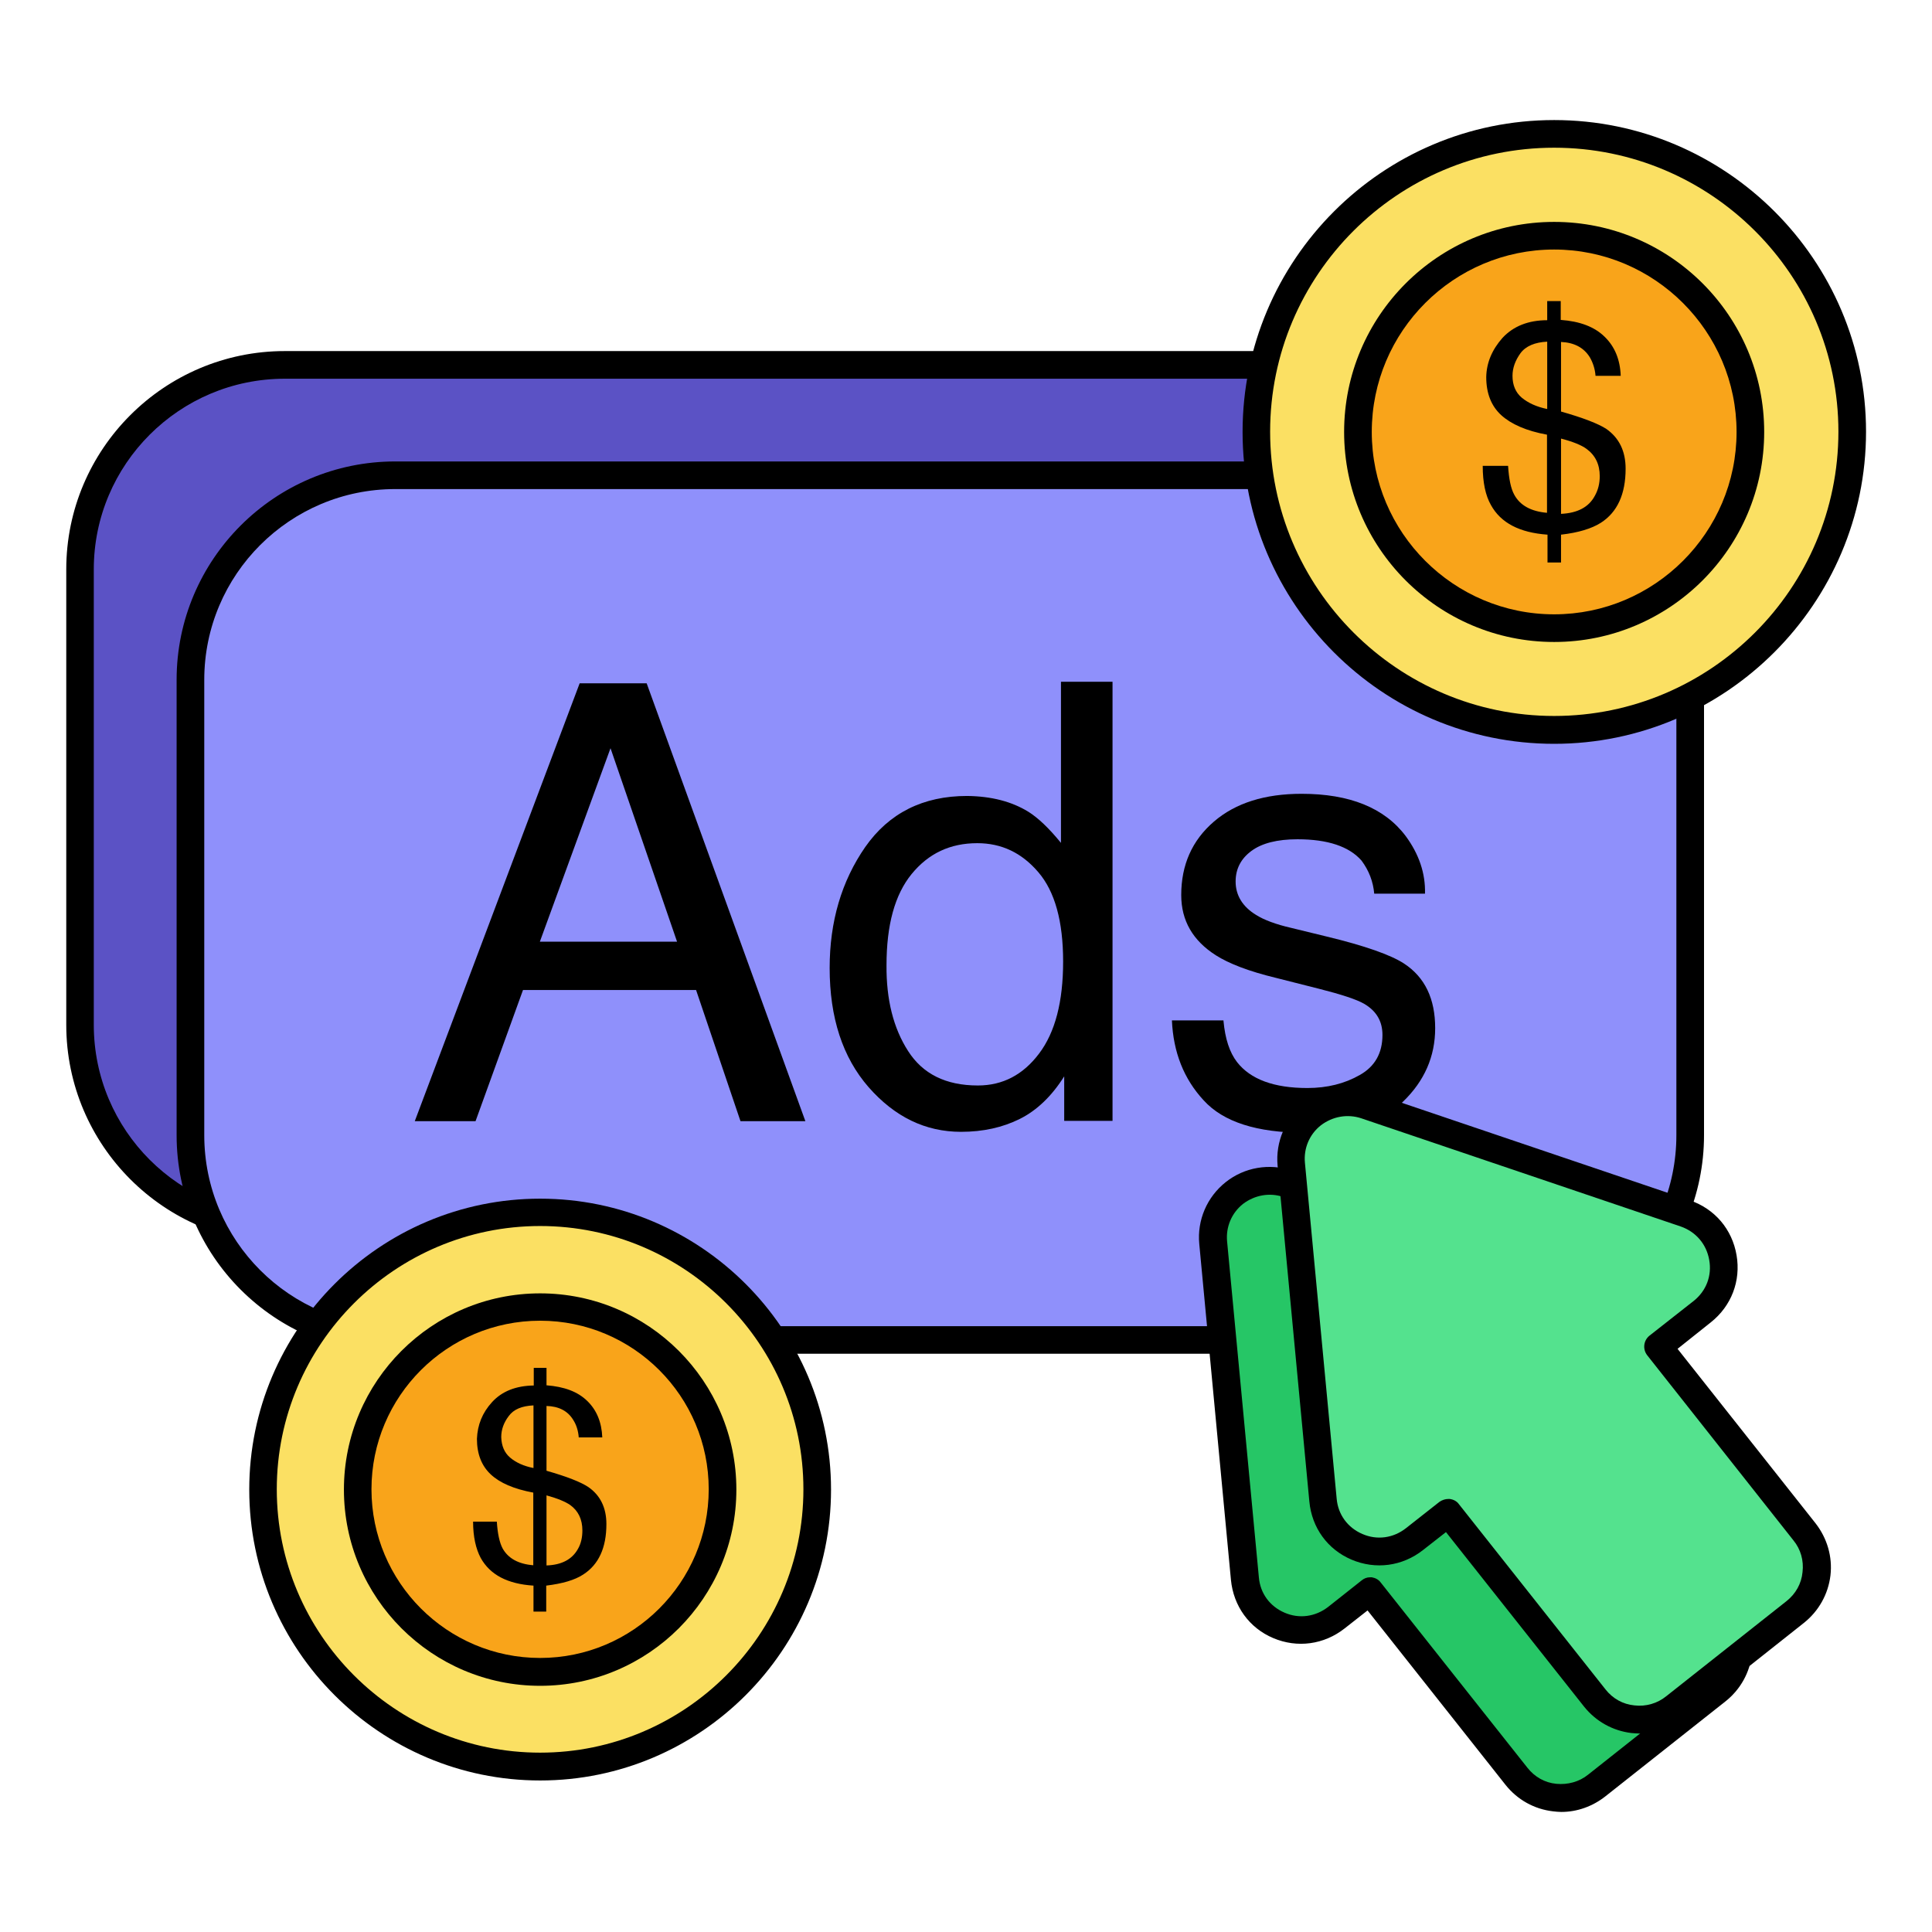 <?xml version="1.0" encoding="UTF-8"?>
<svg xmlns="http://www.w3.org/2000/svg" xmlns:xlink="http://www.w3.org/1999/xlink" width="77px" height="77px" viewBox="0 0 77 77" version="1.1">
<g id="surface1">
<path style=" stroke:none;fill-rule:nonzero;fill:rgb(35.686%,32.157%,77.255%);fill-opacity:1;" d="M 62.965 22.691 L 62.965 40.844 C 62.965 45.352 59.312 49.004 54.801 49.004 L 11.352 49.004 C 6.844 49.004 3.191 45.352 3.191 40.844 L 3.191 22.691 C 3.191 18.195 6.844 14.543 11.352 14.543 L 54.801 14.543 C 59.312 14.543 62.965 18.195 62.965 22.691 Z M 62.965 22.691 "/>
<path style=" stroke:none;fill-rule:nonzero;fill:rgb(0%,0%,0%);fill-opacity:1;" d="M 54.801 49.555 L 11.352 49.555 C 6.547 49.555 2.641 45.648 2.641 40.844 L 2.641 22.691 C 2.641 17.898 6.547 13.992 11.352 13.992 L 54.801 13.992 C 59.609 13.992 63.516 17.898 63.516 22.691 L 63.516 40.844 C 63.516 45.641 59.609 49.555 54.801 49.555 Z M 11.352 15.094 C 7.148 15.094 3.738 18.504 3.738 22.691 L 3.738 40.844 C 3.738 45.047 7.148 48.453 11.352 48.453 L 54.801 48.453 C 59.004 48.453 62.414 45.047 62.414 40.844 L 62.414 22.691 C 62.414 18.504 59.004 15.094 54.801 15.094 Z M 11.352 15.094 "/>
<path style=" stroke:none;fill-rule:nonzero;fill:rgb(56.078%,56.471%,98.431%);fill-opacity:1;" d="M 67.363 27.094 L 67.363 45.242 C 67.363 49.754 63.711 53.406 59.203 53.406 L 15.754 53.406 C 11.242 53.406 7.59 49.754 7.59 45.242 L 7.59 27.094 C 7.59 22.594 11.242 18.941 15.754 18.941 L 59.203 18.941 C 63.711 18.941 67.363 22.594 67.363 27.094 Z M 67.363 27.094 "/>
<path style=" stroke:none;fill-rule:nonzero;fill:rgb(0%,0%,0%);fill-opacity:1;" d="M 59.203 53.953 L 15.754 53.953 C 10.945 53.953 7.039 50.051 7.039 45.242 L 7.039 27.094 C 7.039 22.297 10.945 18.391 15.754 18.391 L 59.203 18.391 C 64.008 18.391 67.914 22.297 67.914 27.094 L 67.914 45.242 C 67.914 50.039 64.008 53.953 59.203 53.953 Z M 15.754 19.492 C 11.551 19.492 8.141 22.902 8.141 27.094 L 8.141 45.242 C 8.141 49.445 11.551 52.855 15.754 52.855 L 59.203 52.855 C 63.402 52.855 66.812 49.445 66.812 45.242 L 66.812 27.094 C 66.812 22.902 63.402 19.492 59.203 19.492 Z M 15.754 19.492 "/>
<path style=" stroke:none;fill-rule:nonzero;fill:rgb(0%,0%,0%);fill-opacity:1;" d="M 23.102 27.234 L 25.773 27.234 L 32.098 44.684 L 29.512 44.684 L 27.742 39.457 L 20.844 39.457 L 18.953 44.684 L 16.531 44.684 Z M 26.984 37.531 L 24.332 29.82 L 21.516 37.531 Z M 26.984 37.531 "/>
<path style=" stroke:none;fill-rule:nonzero;fill:rgb(0%,0%,0%);fill-opacity:1;" d="M 40.984 32.352 C 41.371 32.594 41.801 33 42.285 33.594 L 42.285 27.172 L 44.34 27.172 L 44.34 44.672 L 42.414 44.672 L 42.414 42.898 C 41.922 43.68 41.328 44.254 40.645 44.594 C 39.965 44.934 39.184 45.109 38.301 45.109 C 36.883 45.109 35.66 44.516 34.617 43.328 C 33.582 42.141 33.066 40.559 33.066 38.578 C 33.066 36.73 33.539 35.121 34.484 33.758 C 35.43 32.406 36.785 31.723 38.543 31.723 C 39.512 31.734 40.324 31.945 40.984 32.352 Z M 36.191 41.887 C 36.773 42.801 37.695 43.262 38.973 43.262 C 39.965 43.262 40.777 42.836 41.414 41.988 C 42.055 41.141 42.371 39.918 42.371 38.324 C 42.371 36.719 42.043 35.531 41.383 34.762 C 40.723 33.988 39.918 33.605 38.949 33.605 C 37.871 33.605 37.004 34.012 36.332 34.836 C 35.66 35.66 35.332 36.871 35.332 38.469 C 35.32 39.832 35.605 40.977 36.191 41.887 Z M 36.191 41.887 "/>
<path style=" stroke:none;fill-rule:nonzero;fill:rgb(0%,0%,0%);fill-opacity:1;" d="M 48.762 40.688 C 48.828 41.402 49.004 41.941 49.301 42.328 C 49.84 43.02 50.777 43.363 52.105 43.363 C 52.898 43.363 53.594 43.188 54.195 42.844 C 54.801 42.504 55.098 41.965 55.098 41.25 C 55.098 40.699 54.855 40.293 54.371 40.008 C 54.066 39.832 53.461 39.633 52.547 39.402 L 50.852 38.973 C 49.766 38.711 48.973 38.402 48.453 38.07 C 47.543 37.488 47.078 36.695 47.078 35.672 C 47.078 34.473 47.508 33.496 48.379 32.746 C 49.246 32 50.414 31.637 51.875 31.637 C 53.789 31.637 55.176 32.195 56.023 33.32 C 56.551 34.035 56.816 34.805 56.793 35.617 L 54.77 35.617 C 54.727 35.133 54.559 34.695 54.262 34.297 C 53.77 33.738 52.922 33.449 51.711 33.449 C 50.906 33.449 50.293 33.605 49.875 33.914 C 49.457 34.223 49.246 34.629 49.246 35.133 C 49.246 35.684 49.523 36.137 50.062 36.465 C 50.379 36.664 50.844 36.84 51.457 36.98 L 52.867 37.324 C 54.406 37.695 55.43 38.059 55.957 38.402 C 56.793 38.949 57.199 39.809 57.199 40.977 C 57.199 42.109 56.77 43.086 55.914 43.91 C 55.055 44.738 53.746 45.145 51.984 45.145 C 50.094 45.145 48.754 44.715 47.973 43.855 C 47.18 43 46.762 41.934 46.707 40.668 L 48.762 40.668 Z M 48.762 40.688 "/>
<path style=" stroke:none;fill-rule:nonzero;fill:rgb(14.902%,77.647%,40%);fill-opacity:1;" d="M 64.734 55.395 L 62.965 56.793 L 68.805 64.176 C 69.586 65.164 69.422 66.594 68.43 67.375 L 63.637 71.172 C 62.645 71.949 61.215 71.785 60.434 70.797 L 54.594 63.414 L 53.25 64.473 C 51.844 65.582 49.773 64.703 49.609 62.922 L 48.344 49.531 C 48.191 47.906 49.773 46.66 51.316 47.18 L 64.055 51.492 C 65.758 52.074 66.133 54.297 64.734 55.395 Z M 64.734 55.395 "/>
<path style=" stroke:none;fill-rule:nonzero;fill:rgb(0%,0%,0%);fill-opacity:1;" d="M 62.227 72.215 C 62.117 72.215 62.008 72.203 61.898 72.191 C 61.148 72.105 60.477 71.73 60.004 71.137 L 54.504 64.184 L 53.594 64.898 C 52.766 65.551 51.699 65.691 50.742 65.285 C 49.785 64.879 49.16 64.008 49.059 62.965 L 47.797 49.578 C 47.707 48.633 48.102 47.707 48.852 47.113 C 49.598 46.52 50.59 46.355 51.492 46.652 L 64.23 50.965 C 65.219 51.305 65.91 52.117 66.09 53.152 C 66.266 54.176 65.879 55.176 65.066 55.824 L 63.734 56.883 L 69.234 63.832 C 69.695 64.426 69.914 65.164 69.828 65.91 C 69.738 66.66 69.367 67.332 68.773 67.805 L 63.977 71.598 C 63.469 71.996 62.855 72.215 62.227 72.215 Z M 54.605 62.863 L 54.672 62.863 C 54.812 62.887 54.945 62.953 55.031 63.074 L 60.875 70.453 C 61.16 70.816 61.566 71.051 62.027 71.094 C 62.48 71.137 62.941 71.016 63.293 70.73 L 68.09 66.934 C 68.453 66.648 68.684 66.242 68.727 65.781 C 68.781 65.316 68.652 64.867 68.363 64.516 L 62.535 57.133 C 62.348 56.891 62.391 56.551 62.621 56.363 L 64.395 54.969 C 64.891 54.57 65.121 53.965 65.012 53.34 C 64.898 52.711 64.48 52.219 63.879 52.008 L 51.148 47.707 C 50.602 47.52 50.008 47.629 49.543 47.98 C 49.082 48.344 48.852 48.906 48.906 49.477 L 50.172 62.863 C 50.227 63.504 50.609 64.02 51.195 64.273 C 51.777 64.527 52.426 64.438 52.934 64.043 L 54.273 62.984 C 54.363 62.91 54.473 62.863 54.605 62.863 Z M 54.605 62.863 "/>
<path style=" stroke:none;fill-rule:nonzero;fill:rgb(32.941%,88.627%,55.686%);fill-opacity:1;" d="M 67.859 52.281 L 66.09 53.68 L 71.93 61.062 C 72.711 62.051 72.547 63.48 71.555 64.262 L 66.758 68.059 C 65.77 68.84 64.34 68.672 63.559 67.684 L 57.719 60.301 L 56.375 61.359 C 54.969 62.469 52.898 61.59 52.734 59.809 L 51.469 46.422 C 51.316 44.793 52.898 43.551 54.438 44.066 L 67.176 48.379 C 68.871 48.949 69.258 51.172 67.859 52.281 Z M 67.859 52.281 "/>
<path style=" stroke:none;fill-rule:nonzero;fill:rgb(0%,0%,0%);fill-opacity:1;" d="M 65.352 69.09 C 65.242 69.09 65.133 69.078 65.02 69.07 C 64.273 68.98 63.602 68.605 63.129 68.012 L 57.629 61.062 L 56.715 61.777 C 55.891 62.426 54.824 62.566 53.867 62.16 C 52.91 61.754 52.281 60.887 52.184 59.84 L 50.918 46.453 C 50.832 45.508 51.227 44.582 51.977 43.988 C 52.723 43.395 53.715 43.23 54.613 43.527 L 67.352 47.84 C 68.344 48.18 69.035 48.992 69.211 50.027 C 69.387 51.051 69.004 52.051 68.188 52.699 L 66.859 53.758 L 72.359 60.711 C 72.82 61.305 73.039 62.039 72.953 62.789 C 72.863 63.535 72.488 64.207 71.895 64.68 L 67.102 68.477 C 66.594 68.883 65.977 69.09 65.352 69.09 Z M 57.719 59.742 L 57.781 59.742 C 57.926 59.762 58.059 59.828 58.145 59.949 L 63.988 67.332 C 64.273 67.695 64.68 67.926 65.141 67.969 C 65.594 68.023 66.055 67.891 66.406 67.605 L 71.203 63.812 C 71.566 63.523 71.797 63.117 71.84 62.656 C 71.895 62.195 71.766 61.742 71.477 61.391 L 65.648 54.012 C 65.461 53.77 65.504 53.426 65.734 53.238 L 67.508 51.844 C 68.004 51.445 68.234 50.844 68.121 50.215 C 68.012 49.59 67.594 49.094 66.988 48.883 L 54.254 44.57 C 53.703 44.387 53.109 44.496 52.645 44.848 C 52.184 45.211 51.953 45.77 52.008 46.344 L 53.273 59.73 C 53.328 60.367 53.715 60.887 54.297 61.137 C 54.879 61.391 55.527 61.305 56.035 60.906 L 57.375 59.852 C 57.477 59.785 57.598 59.742 57.719 59.742 Z M 57.719 59.742 "/>
<path style=" stroke:none;fill-rule:nonzero;fill:rgb(98.431%,87.843%,38.824%);fill-opacity:1;" d="M 73.82 17.215 C 73.82 10.652 68.504 5.336 61.941 5.336 C 55.379 5.336 50.062 10.652 50.062 17.215 C 50.062 23.777 55.379 29.094 61.941 29.094 C 68.504 29.094 73.82 23.777 73.82 17.215 Z M 73.82 17.215 "/>
<path style=" stroke:none;fill-rule:nonzero;fill:rgb(0%,0%,0%);fill-opacity:1;" d="M 61.941 29.645 C 55.09 29.645 49.523 24.066 49.523 17.215 C 49.523 10.363 55.09 4.785 61.941 4.785 C 68.793 4.785 74.371 10.363 74.371 17.203 C 74.371 24.047 68.781 29.645 61.941 29.645 Z M 61.941 5.887 C 55.691 5.887 50.621 10.969 50.621 17.203 C 50.621 23.441 55.703 28.535 61.941 28.535 C 68.18 28.535 73.27 23.453 73.27 17.203 C 73.27 10.957 68.18 5.887 61.941 5.887 Z M 61.941 5.887 "/>
<path style=" stroke:none;fill-rule:nonzero;fill:rgb(97.647%,64.314%,10.196%);fill-opacity:1;" d="M 69.762 17.215 C 69.762 12.895 66.262 9.395 61.941 9.395 C 57.621 9.395 54.121 12.895 54.121 17.215 C 54.121 21.535 57.621 25.035 61.941 25.035 C 66.262 25.035 69.762 21.535 69.762 17.215 Z M 69.762 17.215 "/>
<path style=" stroke:none;fill-rule:nonzero;fill:rgb(0%,0%,0%);fill-opacity:1;" d="M 61.941 25.586 C 57.32 25.586 53.57 21.836 53.57 17.215 C 53.57 12.594 57.32 8.844 61.941 8.844 C 66.562 8.844 70.312 12.594 70.312 17.215 C 70.312 21.836 66.551 25.586 61.941 25.586 Z M 61.941 9.945 C 57.938 9.945 54.672 13.199 54.672 17.215 C 54.672 21.23 57.938 24.484 61.941 24.484 C 65.945 24.484 69.211 21.219 69.211 17.215 C 69.211 13.211 65.945 9.945 61.941 9.945 Z M 61.941 9.945 "/>
<path style=" stroke:none;fill-rule:nonzero;fill:rgb(0%,0%,0%);fill-opacity:1;" d="M 59.883 13.465 C 60.312 13.004 60.906 12.762 61.664 12.762 L 61.664 12 L 62.203 12 L 62.203 12.75 C 62.965 12.805 63.547 13.023 63.953 13.422 C 64.359 13.816 64.57 14.332 64.594 14.98 L 63.59 14.98 C 63.57 14.695 63.48 14.441 63.359 14.234 C 63.117 13.848 62.734 13.652 62.215 13.629 L 62.215 16.402 C 63.098 16.652 63.699 16.887 64.02 17.094 C 64.535 17.457 64.789 17.984 64.789 18.68 C 64.789 19.691 64.461 20.414 63.801 20.836 C 63.438 21.066 62.91 21.23 62.215 21.309 L 62.215 22.418 L 61.676 22.418 L 61.676 21.309 C 60.566 21.23 59.816 20.844 59.422 20.129 C 59.203 19.746 59.094 19.227 59.094 18.566 L 60.105 18.566 C 60.137 19.086 60.215 19.469 60.348 19.711 C 60.578 20.141 61.016 20.383 61.656 20.438 L 61.656 17.324 C 60.828 17.172 60.227 16.906 59.828 16.543 C 59.434 16.18 59.234 15.676 59.234 15.027 C 59.246 14.453 59.465 13.938 59.883 13.465 Z M 60.652 15.852 C 60.906 16.059 61.238 16.215 61.664 16.301 L 61.664 13.617 C 61.172 13.641 60.809 13.793 60.598 14.078 C 60.391 14.367 60.281 14.664 60.281 14.98 C 60.281 15.344 60.402 15.641 60.652 15.852 Z M 63.559 19.766 C 63.691 19.535 63.758 19.273 63.758 18.977 C 63.758 18.504 63.578 18.141 63.227 17.887 C 63.031 17.742 62.688 17.602 62.215 17.48 L 62.215 20.48 C 62.863 20.449 63.316 20.219 63.559 19.766 Z M 63.559 19.766 "/>
<path style=" stroke:none;fill-rule:nonzero;fill:rgb(98.431%,87.843%,38.824%);fill-opacity:1;" d="M 32.57 59.355 C 32.57 53.258 27.625 48.312 21.527 48.312 C 15.426 48.312 10.484 53.258 10.484 59.355 C 10.484 65.457 15.426 70.398 21.527 70.398 C 27.625 70.398 32.57 65.457 32.57 59.355 Z M 32.57 59.355 "/>
<path style=" stroke:none;fill-rule:nonzero;fill:rgb(0%,0%,0%);fill-opacity:1;" d="M 21.527 70.961 C 15.137 70.961 9.934 65.758 9.934 59.367 C 9.934 52.977 15.137 47.773 21.527 47.773 C 27.918 47.773 33.121 52.977 33.121 59.367 C 33.121 65.758 27.918 70.961 21.527 70.961 Z M 21.527 48.863 C 15.742 48.863 11.031 53.57 11.031 59.355 C 11.031 65.141 15.742 69.852 21.527 69.852 C 27.312 69.852 32.02 65.141 32.02 59.355 C 32.02 53.57 27.312 48.863 21.527 48.863 Z M 21.527 48.863 "/>
<path style=" stroke:none;fill-rule:nonzero;fill:rgb(97.647%,64.314%,10.196%);fill-opacity:1;" d="M 28.797 59.355 C 28.797 55.34 25.543 52.086 21.527 52.086 C 17.512 52.086 14.258 55.34 14.258 59.355 C 14.258 63.371 17.512 66.629 21.527 66.629 C 25.543 66.629 28.797 63.371 28.797 59.355 Z M 28.797 59.355 "/>
<path style=" stroke:none;fill-rule:nonzero;fill:rgb(0%,0%,0%);fill-opacity:1;" d="M 21.527 67.188 C 17.215 67.188 13.707 63.68 13.707 59.367 C 13.707 55.055 17.215 51.547 21.527 51.547 C 25.84 51.547 29.348 55.055 29.348 59.367 C 29.348 63.68 25.84 67.188 21.527 67.188 Z M 21.527 52.637 C 17.82 52.637 14.805 55.648 14.805 59.355 C 14.805 63.062 17.82 66.078 21.527 66.078 C 25.234 66.078 28.246 63.062 28.246 59.355 C 28.246 55.648 25.234 52.637 21.527 52.637 Z M 21.527 52.637 "/>
<path style=" stroke:none;fill-rule:nonzero;fill:rgb(0%,0%,0%);fill-opacity:1;" d="M 19.613 55.879 C 20.008 55.449 20.559 55.23 21.273 55.219 L 21.273 54.516 L 21.781 54.516 L 21.781 55.211 C 22.484 55.266 23.023 55.461 23.406 55.836 C 23.781 56.199 23.98 56.684 24.004 57.289 L 23.066 57.289 C 23.047 57.023 22.969 56.781 22.848 56.594 C 22.629 56.23 22.266 56.047 21.781 56.035 L 21.781 58.617 C 22.605 58.852 23.156 59.07 23.453 59.27 C 23.926 59.598 24.168 60.094 24.168 60.742 C 24.168 61.688 23.859 62.359 23.242 62.754 C 22.902 62.977 22.406 63.117 21.77 63.195 L 21.77 64.23 L 21.262 64.23 L 21.262 63.195 C 20.23 63.129 19.535 62.766 19.16 62.094 C 18.965 61.73 18.855 61.246 18.855 60.645 L 19.801 60.645 C 19.832 61.129 19.91 61.48 20.031 61.711 C 20.25 62.105 20.656 62.336 21.254 62.383 L 21.254 59.488 C 20.48 59.344 19.922 59.102 19.559 58.762 C 19.195 58.422 19.008 57.949 19.008 57.344 C 19.031 56.793 19.219 56.309 19.613 55.879 Z M 20.328 58.09 C 20.559 58.289 20.879 58.434 21.262 58.508 L 21.262 56.012 C 20.801 56.035 20.473 56.164 20.273 56.441 C 20.074 56.703 19.977 56.98 19.977 57.277 C 19.988 57.617 20.098 57.895 20.328 58.09 Z M 23.035 61.73 C 23.156 61.523 23.211 61.27 23.211 60.996 C 23.211 60.555 23.047 60.215 22.727 59.984 C 22.539 59.852 22.219 59.719 21.781 59.598 L 21.781 62.391 C 22.387 62.371 22.805 62.148 23.035 61.73 Z M 23.035 61.73 "/>
</g>
</svg>
